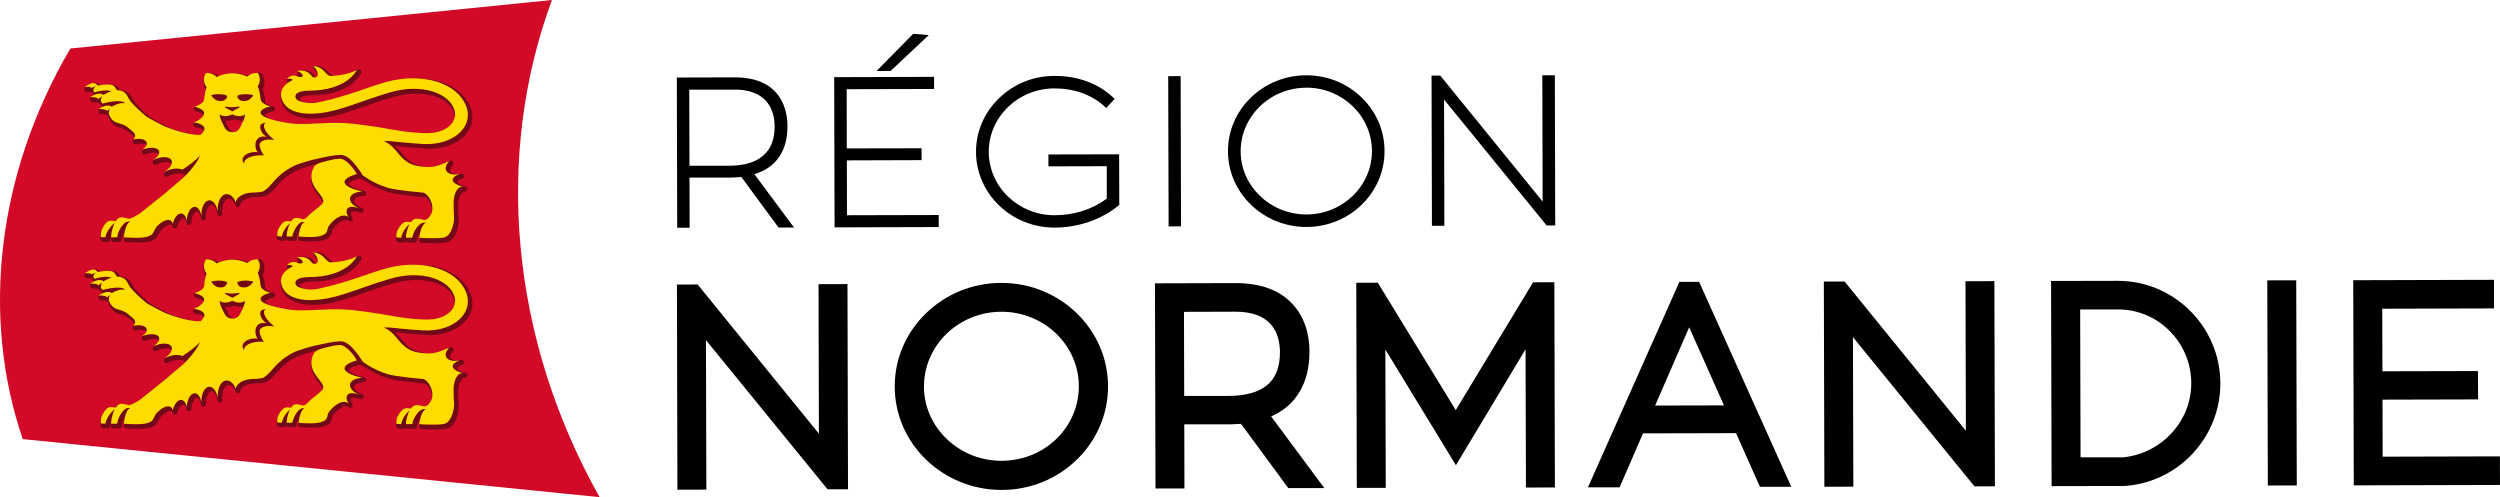 <svg width="176" height="35" viewBox="0 0 176 35" fill="none" xmlns="http://www.w3.org/2000/svg">
<g clip-path="url(#clip0_294_46)">
<path d="M55.437 8.877C55.437 7.843 55.067 5.447 51.741 5.447H51.724L47.648 5.458L47.676 16.033H48.551L48.54 12.504H51.366C51.648 12.499 51.931 12.482 52.192 12.46L54.806 16.016H55.898L53.11 12.264C54.638 11.799 55.442 10.633 55.437 8.877ZM48.54 11.667L48.523 6.312H51.697C51.697 6.312 51.708 6.306 51.714 6.306C52.687 6.306 53.426 6.569 53.909 7.088C54.317 7.526 54.534 8.155 54.534 8.899C54.54 11.18 52.806 11.662 51.355 11.667H48.545H48.54Z" fill="black"/>
<path d="M59.629 15.153L59.618 11.291L64.879 11.274V10.438L59.612 10.448L59.607 6.28L65.759 6.264V5.41L58.727 5.432L58.754 16.006L66.085 15.985V15.137L59.629 15.153Z" fill="black"/>
<path d="M65.385 2.472L64.287 2.379L61.711 4.999L62.7 4.994L65.385 2.472Z" fill="black"/>
<path d="M73.809 10.874V11.711L77.918 11.7V13.982C76.896 14.742 75.629 15.147 74.249 15.152H74.238C71.689 15.152 69.619 13.156 69.608 10.694C69.608 9.507 70.086 8.391 70.956 7.543C71.831 6.695 72.988 6.23 74.222 6.224H74.238C75.619 6.224 76.869 6.673 77.754 7.488L77.879 7.603L78.472 6.958L78.347 6.843C77.287 5.858 75.869 5.344 74.238 5.344H74.216C72.749 5.344 71.369 5.907 70.325 6.919C69.282 7.931 68.706 9.277 68.711 10.699C68.716 13.637 71.195 16.022 74.227 16.022H74.244C75.912 16.022 77.548 15.453 78.733 14.479L78.798 14.425L78.787 10.863L73.803 10.874H73.809Z" fill="black"/>
<path d="M83.117 5.361L82.242 5.363L82.27 15.938L83.145 15.935L83.117 5.361Z" fill="black"/>
<path d="M91.971 5.301H91.955C90.482 5.301 89.096 5.864 88.058 6.876C87.014 7.888 86.444 9.229 86.449 10.656C86.455 13.594 88.933 15.979 91.966 15.979H91.982C95.02 15.974 97.482 13.572 97.471 10.623C97.471 9.201 96.889 7.861 95.851 6.854C94.813 5.853 93.433 5.301 91.971 5.301ZM91.971 6.171C94.509 6.171 96.58 8.167 96.585 10.629C96.591 13.085 94.525 15.093 91.982 15.098H91.971C89.422 15.098 87.351 13.107 87.341 10.656C87.341 9.469 87.819 8.348 88.688 7.5C89.563 6.647 90.726 6.176 91.955 6.176H91.966L91.971 6.171Z" fill="black"/>
<path d="M109.461 5.301H108.58L108.602 14.19L101.395 5.323H100.781L100.808 15.897H101.683L101.662 7.008L108.836 15.815L108.885 15.875H109.488L109.461 5.301Z" fill="black"/>
<path d="M57.624 20.006L57.651 30.531L49.113 20.027L47.656 20.033L47.689 34.475L49.727 34.469L49.7 23.944L58.26 34.447L59.7 34.442L59.662 20L57.624 20.006Z" fill="black"/>
<path d="M70.505 19.918H70.483C68.483 19.918 66.597 20.684 65.184 22.062C63.76 23.446 62.983 25.279 62.988 27.227C62.999 31.236 66.369 34.491 70.505 34.491H70.526C72.526 34.491 74.407 33.725 75.82 32.347C77.233 30.968 78.01 29.13 78.005 27.183C77.994 23.173 74.635 19.918 70.51 19.918H70.505ZM70.505 32.44C69.053 32.44 67.684 31.893 66.651 30.903C65.619 29.918 65.048 28.605 65.048 27.216C65.043 24.316 67.483 21.953 70.494 21.948H70.51C73.505 21.948 75.945 24.294 75.95 27.188C75.95 28.583 75.396 29.896 74.38 30.886C73.352 31.887 71.983 32.434 70.521 32.44H70.505Z" fill="black"/>
<path d="M92.189 24.771C92.189 23.409 91.776 22.249 90.999 21.412C90.091 20.427 88.749 19.93 87.004 19.93H86.983L81.309 19.946L81.347 34.388H83.385L83.374 29.875H86.531C86.814 29.864 87.097 29.859 87.368 29.837L90.695 34.361H93.233L89.488 29.317C91.243 28.546 92.189 26.965 92.184 24.766L92.189 24.771ZM83.368 27.878L83.352 21.954L86.95 21.943H86.966C88.08 21.943 88.912 22.227 89.434 22.796C89.988 23.398 90.108 24.213 90.108 24.798C90.108 25.865 89.803 26.631 89.178 27.134C88.575 27.621 87.673 27.867 86.499 27.873H83.363L83.368 27.878Z" fill="black"/>
<path d="M107.926 19.875L102.486 28.873L96.997 19.902L95.481 19.907L95.519 34.349L97.557 34.344L97.529 24.607L102.497 32.752L107.399 24.59L107.426 34.322L109.464 34.317L109.426 19.869L107.926 19.875Z" fill="black"/>
<path d="M118.228 19.847L111.793 34.306H114.021L115.668 30.509L122.217 30.493L123.902 34.273H126.108L119.619 19.842H118.228V19.847ZM116.521 28.551L118.918 23.042L121.369 28.54L116.521 28.551Z" fill="black"/>
<path d="M138.371 19.798L138.398 30.324L129.86 19.82H128.398L128.436 34.268L130.475 34.262L130.447 23.732L139.002 34.24L140.442 34.235L140.404 19.793L138.371 19.798Z" fill="black"/>
<path d="M149.096 19.77H149.074L144.395 19.78L144.433 34.222L149.536 34.212H149.579C153.367 33.954 156.324 30.776 156.313 26.98C156.302 22.997 153.063 19.77 149.09 19.77H149.096ZM146.471 32.204L146.443 21.788H149.085C149.085 21.788 149.096 21.783 149.101 21.783C150.476 21.783 151.77 22.319 152.742 23.298C153.721 24.283 154.264 25.59 154.264 26.985C154.27 29.655 152.161 31.941 149.449 32.198H146.471V32.204Z" fill="black"/>
<path d="M161.655 19.733L159.617 19.738L159.655 34.18L161.693 34.175L161.655 19.733Z" fill="black"/>
<path d="M175.994 32.128L167.739 32.15L167.728 28.135L174.456 28.118L174.451 26.122L167.722 26.138L167.711 21.734L175.581 21.712L175.576 19.699L165.668 19.727L165.706 34.169L175.999 34.141L175.994 32.128Z" fill="black"/>
<path d="M42.212 35C28.674 33.638 15.141 32.276 1.603 30.914C-1.332 22.352 -0.25 12.27 4.956 3.414C16.255 2.276 27.56 1.138 38.858 0C34.81 10.935 35.897 23.769 42.212 35Z" fill="#D20A28"/>
<path d="M29.907 10.471C31.255 10.553 32.467 10.05 32.994 9.185C33.364 8.584 33.353 7.889 32.967 7.227C32.516 6.445 31.695 5.903 30.603 5.652C29.624 5.427 28.483 5.537 27.407 5.81C26.94 5.931 26.434 6.078 25.847 6.281C24.896 6.609 23.853 6.986 22.532 7.26C21.956 7.38 21.429 7.232 21.233 7.134C21.2 7.118 21.113 6.986 21.13 6.926C21.146 6.855 21.336 6.718 21.945 6.713C24.619 6.691 25.363 5.301 25.44 5.143C25.478 5.066 25.456 4.973 25.385 4.924C25.315 4.875 25.228 4.853 25.162 4.913C24.608 5.263 23.619 5.411 23.429 5.34C23.32 5.285 23.244 5.208 23.157 5.11C22.983 4.918 22.804 4.683 22.255 4.623C22.179 4.612 22.043 4.623 22.032 4.667C22.016 4.711 22.081 4.88 22.135 4.935C22.423 5.214 22.407 5.394 22.374 5.433C22.358 5.449 22.353 5.684 22.195 5.4C21.869 4.858 21.309 4.908 21.016 5.006C20.945 5.028 20.929 5.028 20.929 5.104C20.929 5.165 20.978 5.285 21.021 5.318C20.706 5.258 20.347 5.427 20.206 5.575C20.157 5.63 20.206 5.745 20.244 5.805C20.266 5.838 20.293 5.859 20.325 5.876C19.918 6.182 19.695 6.565 19.771 6.986C19.95 8.004 20.999 8.491 22.646 8.31C23.63 8.206 24.532 7.889 25.581 7.522C26.195 7.309 26.891 7.063 27.695 6.828C28.983 6.456 30.276 6.527 31.157 7.03C31.597 7.282 31.885 7.621 31.988 8.009C32.054 8.255 31.983 8.54 31.798 8.77C31.603 9.01 31.113 9.519 29.988 9.47C28.972 9.426 28.412 9.328 27.641 9.196C27.048 9.092 26.309 8.967 25.146 8.83C24.151 8.71 23.266 8.759 22.554 8.792C22.347 8.803 22.151 8.813 21.972 8.819C21.206 8.841 20.95 8.846 20.445 8.77C19.407 8.611 18.717 8.25 18.673 8.113C18.673 8.026 18.945 7.889 19.233 7.834C19.315 7.818 19.374 7.747 19.374 7.665C19.374 7.583 19.315 7.506 19.233 7.49C19.092 7.462 18.69 7.331 18.668 7.107C18.641 6.822 18.597 6.527 18.488 6.264C18.488 6.259 18.494 6.253 18.499 6.248C18.673 5.925 18.619 5.619 18.57 5.46C18.548 5.383 18.483 5.203 18.374 5.148C18.255 5.088 17.842 5.115 17.537 5.362C17.086 5.17 16.657 5.154 16.537 5.154C16.532 5.154 16.526 5.154 16.521 5.154H16.51H16.499C16.494 5.154 16.488 5.154 16.483 5.154C16.358 5.154 15.902 5.176 15.434 5.383C15.135 5.126 14.7 5.088 14.581 5.154C14.472 5.208 14.407 5.389 14.385 5.466C14.336 5.619 14.282 5.931 14.456 6.253C14.472 6.286 14.489 6.313 14.505 6.341C14.429 6.549 14.45 6.806 14.423 7.134C14.407 7.298 13.989 7.457 13.804 7.501C13.739 7.517 13.646 7.533 13.635 7.61C13.619 7.703 13.711 7.823 13.804 7.845C14.119 7.916 14.369 8.075 14.358 8.13C14.315 8.376 13.864 8.573 13.717 8.627C13.641 8.655 13.581 8.699 13.592 8.781C13.603 8.863 13.7 8.961 13.782 8.967C13.972 8.983 14.342 9.076 14.38 9.229C14.391 9.278 14.331 9.432 14.239 9.536C13.364 9.557 11.967 8.994 11.869 8.956C11.429 8.737 10.706 8.343 10.57 8.245C10.347 8.075 9.619 7.413 9.396 7.068C9.309 6.877 9.233 6.746 9.152 6.658C8.978 6.461 8.755 6.357 8.483 6.346C8.429 6.27 8.38 6.199 8.353 6.166C8.173 5.931 7.766 5.876 7.097 6.013C7.07 5.985 7.043 5.963 7.01 5.941C6.63 5.662 6.037 6.111 5.978 6.166C5.918 6.215 5.934 6.297 5.967 6.368C5.999 6.439 6.07 6.483 6.152 6.472C6.266 6.456 6.407 6.461 6.45 6.478C6.478 6.505 6.608 6.718 6.63 6.74C6.516 6.8 6.402 6.85 6.38 6.866C6.32 6.91 6.331 6.997 6.353 7.068C6.374 7.139 6.445 7.189 6.521 7.189C6.695 7.189 6.902 7.211 6.945 7.243C6.956 7.254 7.157 7.473 7.162 7.473C7.162 7.479 7.173 7.484 7.179 7.49L7.249 7.566C7.13 7.626 7.005 7.676 6.978 7.692C6.918 7.736 6.929 7.834 6.95 7.905C6.972 7.976 7.048 8.026 7.119 8.026C7.293 8.026 7.499 8.048 7.543 8.08C7.548 8.08 7.657 8.272 7.662 8.283C7.744 8.48 7.842 8.627 7.956 8.742C8.13 8.912 8.331 8.972 8.521 9.027C8.711 9.082 8.891 9.136 9.065 9.289C9.086 9.306 9.119 9.339 9.168 9.377C9.217 9.415 9.277 9.47 9.353 9.53C9.461 9.618 9.499 9.689 9.499 9.716C9.499 9.749 9.445 9.76 9.385 9.809C9.325 9.858 9.331 9.979 9.363 10.05C9.396 10.121 9.478 10.165 9.554 10.148C9.988 10.061 10.282 10.148 10.315 10.241C10.336 10.301 10.233 10.411 10.043 10.542C9.972 10.591 9.967 10.706 10.01 10.788C10.048 10.865 10.146 10.903 10.228 10.87C10.722 10.684 11.13 10.734 11.184 10.848C11.211 10.914 11.097 11.078 10.809 11.27C10.733 11.319 10.733 11.439 10.777 11.521C10.82 11.603 10.923 11.631 11.005 11.592C11.005 11.592 11.021 11.582 11.027 11.582C11.548 11.335 11.994 11.379 12.07 11.521C12.13 11.636 11.934 11.899 11.581 12.123C11.537 12.15 11.559 12.194 11.548 12.243C11.537 12.293 11.554 12.342 11.586 12.386C11.641 12.451 11.728 12.468 11.798 12.429L11.831 12.413C12.298 12.172 12.717 12.167 12.912 12.265C12.967 12.293 13.103 12.397 13.103 12.397C13.103 12.397 13.168 12.353 12.994 12.501C10.575 14.596 9.978 15.236 9.217 15.498C9.179 15.487 9.146 15.482 9.113 15.471C9.005 15.444 8.896 15.411 8.728 15.4C8.592 15.389 8.402 15.427 8.217 15.657C8.119 15.646 8.021 15.641 7.967 15.635C7.668 15.613 7.391 15.755 7.173 16.237C7.065 16.478 7.075 16.806 7.075 16.844C7.075 16.91 7.119 16.964 7.173 16.997C7.217 17.019 7.32 17.047 7.581 17.041C7.668 17.041 7.744 16.97 7.749 16.882C7.749 16.839 7.771 16.767 7.809 16.686C7.798 16.773 7.798 16.844 7.809 16.893C7.82 16.975 7.891 17.036 7.972 17.041C8.13 17.052 8.353 17.041 8.434 17.03C8.483 17.025 8.527 16.997 8.554 16.959C8.581 16.915 8.575 16.882 8.581 16.822C8.581 16.746 8.657 16.505 8.804 16.281C8.733 16.532 8.711 16.773 8.706 16.855C8.7 16.953 8.771 17.036 8.863 17.041C8.912 17.041 10.054 17.14 10.537 16.997C10.961 16.871 11.043 16.735 11.146 16.527C11.162 16.488 11.184 16.45 11.206 16.407C11.282 16.27 11.342 16.182 11.472 16.084C11.472 16.084 11.483 16.078 11.483 16.073C11.711 15.859 11.967 15.788 12.059 15.821C12.108 15.838 12.135 15.903 12.152 15.952C12.173 16.029 12.249 16.078 12.32 16.078C12.396 16.078 12.467 16.023 12.483 15.947C12.575 15.575 12.777 15.345 12.907 15.362C12.999 15.373 13.086 15.515 13.124 15.712C13.141 15.799 13.222 15.859 13.309 15.848C13.396 15.843 13.467 15.772 13.472 15.684C13.505 15.187 13.717 14.886 13.858 14.886C13.961 14.886 14.097 15.061 14.152 15.373C14.168 15.466 14.255 15.526 14.342 15.515C14.434 15.504 14.499 15.422 14.494 15.334C14.494 15.334 14.494 15.318 14.494 15.312C14.483 14.984 14.575 14.672 14.722 14.514C14.777 14.459 14.831 14.426 14.885 14.426C15.037 14.426 15.239 14.661 15.304 15.072C15.32 15.165 15.407 15.23 15.499 15.219C15.592 15.208 15.657 15.121 15.652 15.028V14.99C15.624 14.634 15.706 14.3 15.869 14.114C15.94 14.032 16.016 13.989 16.097 13.989C16.276 13.978 16.467 14.164 16.586 14.464C16.619 14.541 16.695 14.59 16.776 14.574C16.858 14.557 16.918 14.492 16.923 14.404C16.929 14.202 17.276 13.945 17.782 13.89C17.842 13.885 17.907 13.879 17.978 13.879C18.374 13.863 18.668 13.846 18.825 13.737C19.081 13.567 19.26 13.365 19.456 13.146C19.766 12.79 20.119 12.391 20.929 11.981C21.124 11.882 21.967 11.62 22.472 11.505C22.304 11.582 22.173 11.68 22.103 11.806C21.766 12.424 21.842 13.031 22.325 13.666L22.396 13.759C22.755 14.229 22.771 14.289 22.679 14.393C22.499 14.563 22.293 14.727 22.13 14.853C22.026 14.935 21.945 15.001 21.896 15.044C21.842 15.094 21.793 15.148 21.744 15.197C21.63 15.318 21.516 15.493 21.445 15.498C21.412 15.493 21.38 15.482 21.353 15.476C21.249 15.449 21.151 15.422 20.988 15.411C20.863 15.4 20.684 15.438 20.51 15.641C20.445 15.635 20.385 15.63 20.347 15.624C20.054 15.602 19.804 15.734 19.581 16.182C19.467 16.412 19.478 16.724 19.478 16.757C19.478 16.822 19.521 16.882 19.581 16.91C19.613 16.926 19.717 16.959 19.988 16.953C20.07 16.953 20.135 16.899 20.157 16.822C20.173 16.899 20.238 16.953 20.315 16.953C20.461 16.964 20.668 16.953 20.749 16.948C20.798 16.943 20.842 16.915 20.874 16.877C20.901 16.833 20.896 16.8 20.901 16.74C20.901 16.664 20.961 16.494 21.07 16.308C21.021 16.516 20.999 16.702 20.994 16.773C20.988 16.871 21.059 16.953 21.151 16.964C21.179 16.964 21.554 16.997 21.956 16.997C22.238 16.997 22.537 16.981 22.722 16.926C23.179 16.795 23.271 16.653 23.353 16.385C23.353 16.374 23.358 16.363 23.358 16.346C23.369 16.242 23.407 16.149 23.483 16.062C23.874 15.58 24.309 15.4 24.488 15.515C24.51 15.531 24.537 15.548 24.57 15.564C24.635 15.608 24.728 15.597 24.782 15.542C24.842 15.487 24.853 15.4 24.809 15.329C24.706 15.148 24.673 14.99 24.728 14.929C24.798 14.853 25.037 14.847 25.358 14.979C25.401 14.995 25.445 14.995 25.488 14.979C25.488 14.979 25.505 14.973 25.51 14.968C25.57 14.935 25.608 14.875 25.608 14.804C25.608 14.732 25.565 14.672 25.499 14.65C25.141 14.503 24.901 14.273 24.94 14.103C24.978 13.939 25.26 13.808 25.635 13.792C25.722 13.792 25.793 13.72 25.798 13.633C25.809 13.545 25.755 13.469 25.668 13.447C25.608 13.431 25.548 13.414 25.483 13.392C25.483 13.392 25.472 13.392 25.467 13.392C24.901 13.272 24.57 13.042 24.554 12.955C24.554 12.894 24.776 12.687 25.293 12.561C25.347 12.55 25.815 12.801 25.94 12.889C26.347 13.146 26.82 13.365 27.353 13.534C27.934 13.72 29.804 13.879 29.923 13.896C29.923 13.896 29.923 13.896 29.934 13.896C30.342 14.136 30.516 14.798 30.353 15.126C30.276 15.28 30.13 15.569 29.999 15.58C29.961 15.569 29.923 15.564 29.891 15.553C29.776 15.526 29.668 15.498 29.488 15.487C29.353 15.476 29.157 15.515 28.967 15.728C28.891 15.717 28.825 15.712 28.787 15.712C28.483 15.69 28.217 15.827 27.983 16.286C27.863 16.521 27.874 16.844 27.88 16.882C27.88 16.948 27.923 17.008 27.983 17.036C28.016 17.052 28.124 17.085 28.401 17.079C28.478 17.079 28.543 17.03 28.565 16.959C28.586 17.03 28.646 17.079 28.722 17.079C28.885 17.09 29.119 17.079 29.206 17.074C29.255 17.068 29.304 17.047 29.331 17.003C29.353 16.97 29.353 16.921 29.358 16.86C29.358 16.789 29.45 16.538 29.619 16.319C29.543 16.571 29.516 16.817 29.505 16.899C29.505 16.948 29.516 16.992 29.548 17.03C29.581 17.068 29.624 17.09 29.668 17.09C29.7 17.09 30.162 17.123 30.635 17.123C30.967 17.123 31.298 17.107 31.494 17.052C31.874 16.948 32.135 16.543 32.266 15.859C32.282 15.766 32.293 15.668 32.298 15.559C32.298 15.548 32.298 15.542 32.298 15.531C32.271 15.263 32.26 14.929 32.26 14.464C32.26 13.868 32.489 13.491 32.7 13.48H32.749C32.836 13.474 32.907 13.403 32.912 13.316C32.918 13.228 32.864 13.152 32.776 13.13C32.353 13.031 32.184 12.867 32.19 12.801C32.19 12.758 32.282 12.659 32.51 12.588C32.521 12.588 32.532 12.583 32.537 12.577C32.548 12.572 32.559 12.566 32.575 12.555C32.651 12.517 32.69 12.424 32.662 12.342C32.635 12.26 32.554 12.211 32.467 12.227C32.103 12.293 31.793 12.232 31.717 12.079C31.662 11.97 31.717 11.806 31.874 11.631C31.885 11.62 31.896 11.603 31.901 11.587L31.912 11.565C31.945 11.499 31.929 11.417 31.88 11.363C31.825 11.308 31.728 11.297 31.651 11.319C31.608 11.33 30.912 11.757 30.434 11.768C30.369 11.768 30.315 11.768 30.266 11.773C29.912 11.757 29.619 11.675 29.396 11.614C28.853 11.467 28.548 11.106 28.255 10.75C28.151 10.624 28.054 10.509 27.945 10.405C27.896 10.356 27.853 10.312 27.804 10.274C27.891 10.285 27.978 10.29 28.075 10.301C28.434 10.34 28.929 10.394 29.907 10.455V10.471ZM16.499 8.392C16.624 8.447 16.885 8.534 17.151 8.485C17.13 8.545 17.103 8.606 17.075 8.66C17.043 8.726 17.01 8.792 16.983 8.857C16.863 9.131 16.782 9.278 16.51 9.278H16.505C16.505 9.278 16.494 9.278 16.488 9.278C16.222 9.278 16.141 9.12 16.016 8.846C15.989 8.786 15.956 8.72 15.929 8.666C15.902 8.617 15.874 8.551 15.853 8.491C16.119 8.534 16.374 8.447 16.505 8.398L16.499 8.392Z" fill="#720918"/>
<path d="M31.873 12.647C31.884 12.494 32.053 12.363 32.308 12.275C32.324 12.27 32.335 12.259 32.352 12.254C31.911 12.336 31.536 12.254 31.417 12.018C31.319 11.832 31.401 11.597 31.602 11.367C31.607 11.351 31.612 11.345 31.612 11.345C31.612 11.345 30.819 11.745 30.292 11.756C30.221 11.756 30.172 11.756 30.123 11.761C29.808 11.745 29.477 11.712 29.205 11.641C28.411 11.428 28.074 10.782 27.678 10.388C27.281 10 27.047 9.956 27.047 9.956C27.047 9.956 27.015 9.901 27.498 9.94C27.982 9.978 28.362 10.049 29.77 10.136C32.036 10.273 33.591 8.742 32.667 7.155C31.754 5.58 29.352 5.213 27.308 5.738C26.085 6.05 24.536 6.761 22.39 7.21C21.748 7.341 21.178 7.171 20.977 7.073C20.776 6.975 20.471 6.395 21.786 6.384C24.346 6.362 25.047 5.076 25.129 4.912C25.042 4.994 24.33 5.312 23.276 5.35C23.232 5.35 23.189 5.333 23.161 5.322C22.808 5.12 22.776 4.726 22.047 4.639C22.444 5.022 22.428 5.372 22.248 5.432C22.151 5.465 22.031 5.465 21.944 5.355C21.547 4.792 20.922 5.005 20.922 5.005C20.922 5.005 21.395 5.158 21.292 5.383C21.27 5.415 21.21 5.421 21.156 5.426C21.118 5.426 21.064 5.426 21.02 5.41C20.531 5.136 20.199 5.552 20.199 5.552C20.199 5.552 20.536 5.487 20.607 5.629C20.091 5.88 19.699 6.274 19.792 6.789C19.977 7.85 21.183 8.107 22.477 7.97C24.009 7.806 25.319 7.128 27.498 6.493C29.678 5.859 31.678 6.542 32.009 7.801C32.183 8.457 31.607 9.447 29.83 9.371C28.004 9.294 27.612 9.037 24.977 8.725C23.705 8.572 22.607 8.692 21.83 8.714C21.047 8.736 20.792 8.742 20.27 8.659C19.748 8.577 18.362 8.315 18.346 7.943C18.335 7.62 19.047 7.489 19.047 7.489C19.047 7.489 18.379 7.352 18.341 6.953C18.308 6.619 18.243 6.296 18.145 6.072C18.161 6.045 18.178 6.023 18.194 5.995C18.417 5.58 18.194 5.164 18.14 5.136C18.091 5.115 17.672 5.126 17.417 5.399C16.993 5.191 16.547 5.158 16.368 5.158H16.357H16.346C16.161 5.158 15.683 5.197 15.248 5.426C14.998 5.131 14.558 5.115 14.509 5.142C14.455 5.169 14.232 5.591 14.455 6.001C14.487 6.061 14.52 6.11 14.547 6.149C14.449 6.378 14.4 6.663 14.373 6.98C14.346 7.341 13.688 7.505 13.683 7.505C13.683 7.505 14.428 7.68 14.368 7.992C14.297 8.391 13.64 8.621 13.64 8.621C13.64 8.621 14.313 8.681 14.39 9.021C14.422 9.168 14.292 9.3 14.123 9.491C13.178 9.551 11.602 8.9 11.602 8.9C11.602 8.9 10.444 8.326 10.254 8.162C9.955 7.905 9.303 7.33 9.085 6.986C9.015 6.827 8.939 6.69 8.868 6.608C8.689 6.411 8.466 6.345 8.237 6.351C8.172 6.252 8.091 6.143 8.064 6.099C7.89 5.864 7.308 5.941 6.884 6.028C6.852 5.984 6.808 5.946 6.759 5.908C6.482 5.7 5.977 6.121 5.977 6.121C5.977 6.121 6.352 6.072 6.428 6.187L6.754 6.066C6.754 6.066 6.547 6.192 6.574 6.4C6.596 6.433 6.618 6.466 6.645 6.504C6.786 6.466 7.406 6.274 7.857 6.417C7.645 6.482 7.444 6.586 7.281 6.685C7.265 6.674 7.254 6.663 7.237 6.652C6.906 6.438 6.362 6.838 6.362 6.838C6.362 6.838 6.765 6.827 6.895 6.931C6.911 6.942 6.922 6.953 6.939 6.969L7.199 6.756C7.199 6.756 7.08 6.936 7.107 7.15C7.129 7.182 7.145 7.199 7.145 7.199L7.232 7.292C7.232 7.292 8.487 6.925 8.83 7.275C8.493 7.204 8.118 7.363 7.862 7.511C7.852 7.505 7.846 7.5 7.835 7.489C7.504 7.275 6.96 7.675 6.96 7.675C6.96 7.675 7.362 7.664 7.493 7.768C7.509 7.779 7.525 7.795 7.542 7.812L7.748 7.626C7.748 7.626 7.629 7.822 7.667 8.047C7.727 8.189 7.808 8.337 7.922 8.452C8.216 8.736 8.634 8.649 9.025 8.993C9.064 9.026 9.172 9.114 9.303 9.228C9.428 9.327 9.509 9.442 9.515 9.54C9.52 9.639 9.466 9.732 9.368 9.814C9.841 9.721 10.248 9.803 10.324 10.022C10.379 10.18 10.254 10.377 10.009 10.541C10.553 10.333 11.074 10.366 11.188 10.612C11.275 10.798 11.102 11.061 10.775 11.269C10.781 11.269 10.792 11.263 10.797 11.258C11.352 10.995 11.922 11.001 12.069 11.274C12.194 11.504 11.971 11.849 11.563 12.111C11.563 12.111 11.585 12.1 11.596 12.095C12.069 11.849 12.553 11.805 12.835 11.947C13.368 11.603 13.846 11.236 14.08 10.946C13.955 11.307 13.553 11.876 12.96 12.461C12.803 12.615 11.775 13.457 11.596 13.627C10.721 14.31 9.814 15.071 9.748 15.098C9.536 15.191 9.248 15.405 9.053 15.399C8.884 15.361 8.781 15.317 8.569 15.301C8.4 15.29 8.265 15.399 8.15 15.569C8.036 15.552 7.862 15.536 7.808 15.536C7.558 15.519 7.33 15.809 7.178 16.148C7.08 16.356 7.096 16.674 7.096 16.674C7.096 16.674 7.172 16.706 7.422 16.701C7.439 16.493 7.683 15.995 8.085 15.673C7.89 16.034 7.803 16.553 7.83 16.706C7.971 16.717 8.189 16.706 8.259 16.696C8.259 16.395 8.65 15.563 9.074 15.596C9.102 15.596 9.134 15.601 9.167 15.607C8.797 15.733 8.721 16.706 8.721 16.706C8.721 16.706 9.873 16.805 10.33 16.674C10.786 16.537 10.748 16.422 10.895 16.165C10.971 16.023 11.047 15.908 11.21 15.787C11.466 15.552 11.781 15.437 11.96 15.503C12.058 15.536 12.123 15.623 12.161 15.749C12.275 15.312 12.525 15 12.775 15.033C12.955 15.054 13.091 15.246 13.145 15.525C13.178 14.978 13.428 14.551 13.716 14.562C13.933 14.568 14.107 14.83 14.178 15.191C14.178 15.186 14.178 15.175 14.178 15.169C14.161 14.589 14.411 14.114 14.737 14.103C15.015 14.097 15.259 14.436 15.33 14.896C15.33 14.879 15.33 14.868 15.33 14.852C15.286 14.217 15.558 13.687 15.944 13.665C16.21 13.649 16.46 13.889 16.602 14.25C16.612 13.928 17.053 13.627 17.618 13.566C17.689 13.561 17.759 13.556 17.824 13.556C18.156 13.545 18.46 13.523 18.585 13.441C19.216 13.03 19.362 12.357 20.699 11.674C20.939 11.548 21.993 11.231 22.455 11.149C23.401 10.93 23.928 10.875 24.14 10.924C24.151 10.924 24.167 10.935 24.178 10.935C24.308 10.973 24.444 11.045 24.58 11.149C24.993 11.499 25.395 12.117 25.444 12.193C25.564 12.407 25.482 12.297 25.901 12.587C26.27 12.817 26.716 13.036 27.27 13.211C27.857 13.402 29.683 13.545 29.824 13.566C29.841 13.572 29.857 13.577 29.868 13.583C30.357 13.862 30.574 14.628 30.362 15.049C30.259 15.251 30.102 15.492 29.862 15.487C29.683 15.448 29.58 15.41 29.357 15.394C29.183 15.383 29.036 15.487 28.922 15.645C28.824 15.629 28.71 15.618 28.656 15.612C28.395 15.596 28.156 15.875 27.987 16.198C27.884 16.4 27.901 16.706 27.901 16.706C27.901 16.706 27.977 16.739 28.248 16.734C28.265 16.542 28.449 16.083 28.841 15.771C28.645 16.116 28.558 16.597 28.58 16.734C28.732 16.745 28.955 16.734 29.031 16.728C29.031 16.471 29.444 15.64 29.895 15.673C29.922 15.673 29.96 15.678 29.993 15.684C29.607 15.804 29.52 16.739 29.52 16.739C29.52 16.739 30.841 16.832 31.292 16.712C31.743 16.586 31.895 15.891 31.939 15.656C31.955 15.558 31.966 15.47 31.971 15.383C31.944 15.087 31.933 14.721 31.933 14.3C31.933 13.665 32.183 13.156 32.536 13.14C32.553 13.14 32.569 13.14 32.585 13.14C32.151 13.041 31.852 12.839 31.862 12.631L31.873 12.647ZM17.14 6.635C17.449 6.608 17.83 6.69 17.824 6.701C17.803 6.767 17.776 6.805 17.661 6.914C17.493 7.073 17.401 7.089 17.199 7.111C16.89 7.139 16.721 6.942 16.705 6.761C16.705 6.739 16.83 6.663 17.14 6.635ZM16.357 7.543C16.487 7.543 16.824 7.5 16.824 7.5C16.841 7.5 16.857 7.511 16.862 7.527C16.862 7.543 16.862 7.56 16.846 7.571L16.384 7.828C16.384 7.828 16.373 7.833 16.362 7.833C16.357 7.833 16.352 7.833 16.346 7.833L15.862 7.576C15.862 7.576 15.835 7.549 15.841 7.533C15.841 7.516 15.862 7.505 15.879 7.505C15.879 7.505 16.221 7.549 16.357 7.549V7.543ZM15.036 6.914C14.922 6.805 14.9 6.767 14.873 6.701C14.873 6.69 15.254 6.608 15.558 6.635C15.868 6.663 15.993 6.739 15.993 6.761C15.977 6.942 15.803 7.139 15.498 7.111C15.297 7.089 15.205 7.073 15.036 6.914ZM16.362 9.305H16.341C15.862 9.294 15.786 8.889 15.629 8.599C15.515 8.391 15.422 8.019 15.487 8.069C15.846 8.326 16.357 8.052 16.357 8.052C16.357 8.052 16.857 8.326 17.227 8.069C17.292 8.025 17.199 8.391 17.085 8.599C16.922 8.895 16.857 9.31 16.362 9.305ZM18.33 10.038C18.178 10.213 18.362 10.618 18.574 10.941C17.928 10.88 17.237 11.088 17.183 11.46C17.183 11.477 17.183 11.499 17.183 11.521C17.129 11.428 17.058 11.324 17.069 11.236C17.102 10.908 17.569 10.656 18.14 10.711C17.96 10.508 17.939 10.082 18.047 9.901C18.14 9.743 18.314 9.54 18.77 9.633C18.401 9.403 18.292 9.07 18.33 8.845C18.357 8.681 18.672 8.643 18.705 8.638C18.645 8.687 18.602 8.742 18.591 8.807C18.536 9.064 18.857 9.513 19.314 9.852C18.803 9.786 18.493 9.852 18.335 10.038H18.33Z" fill="#FFDC00"/>
<path d="M25.491 13.48C25.431 13.463 25.366 13.447 25.301 13.425C24.741 13.31 24.252 13.047 24.252 12.818C24.252 12.604 24.638 12.374 25.127 12.254C25.067 12.156 25.073 12.156 25.002 12.052C24.627 11.494 24.246 11.231 24.035 11.182C23.969 11.166 23.833 11.166 23.545 11.209C22.926 11.346 22.257 11.466 22.105 11.745C21.785 12.331 21.893 12.867 22.317 13.414C22.708 13.923 22.888 14.12 22.66 14.371C22.366 14.65 21.986 14.924 21.866 15.033C21.654 15.23 21.529 15.432 21.323 15.432C21.165 15.394 21.073 15.356 20.871 15.339C20.714 15.329 20.589 15.432 20.486 15.586C20.393 15.569 20.285 15.558 20.236 15.558C19.98 15.542 19.752 15.81 19.594 16.127C19.496 16.319 19.513 16.614 19.513 16.614C19.513 16.614 19.589 16.647 19.85 16.642C19.866 16.456 20.045 16.018 20.415 15.717C20.241 16.051 20.165 16.51 20.187 16.647C20.323 16.658 20.518 16.647 20.589 16.642C20.589 16.417 20.958 15.591 21.355 15.624C21.382 15.624 21.41 15.63 21.442 15.635C21.094 15.755 21.024 16.652 21.024 16.652C21.024 16.652 22.105 16.745 22.535 16.62C22.937 16.505 22.98 16.406 23.051 16.193C23.062 16.062 23.116 15.936 23.214 15.816C23.627 15.307 24.154 15.044 24.448 15.23C24.469 15.246 24.496 15.263 24.529 15.279C24.382 15.028 24.355 14.803 24.475 14.672C24.616 14.519 24.937 14.53 25.301 14.678C25.301 14.678 25.306 14.678 25.312 14.678C24.866 14.497 24.589 14.202 24.649 13.928C24.703 13.666 25.051 13.501 25.507 13.48H25.491Z" fill="#FFDC00"/>
<path d="M29.907 23.588C31.255 23.67 32.467 23.167 32.994 22.303C33.364 21.701 33.353 21.006 32.967 20.344C32.516 19.562 31.695 19.02 30.603 18.769C29.624 18.544 28.483 18.654 27.407 18.927C26.94 19.048 26.434 19.195 25.847 19.398C24.896 19.726 23.853 20.104 22.532 20.377C21.956 20.497 21.429 20.35 21.233 20.251C21.2 20.235 21.113 20.104 21.13 20.043C21.146 19.972 21.336 19.835 21.945 19.83C24.619 19.808 25.363 18.419 25.44 18.26C25.478 18.183 25.456 18.09 25.385 18.041C25.315 17.992 25.228 17.97 25.162 18.03C24.608 18.38 23.619 18.528 23.429 18.457C23.32 18.402 23.244 18.326 23.157 18.227C22.983 18.036 22.804 17.8 22.255 17.74C22.179 17.729 22.043 17.74 22.032 17.784C22.016 17.828 22.081 17.997 22.135 18.052C22.423 18.331 22.407 18.512 22.374 18.55C22.358 18.566 22.353 18.802 22.195 18.517C21.869 17.976 21.309 18.025 21.016 18.123C20.945 18.145 20.929 18.145 20.929 18.222C20.929 18.282 20.978 18.402 21.021 18.435C20.706 18.375 20.347 18.544 20.206 18.692C20.157 18.747 20.206 18.862 20.244 18.922C20.266 18.955 20.293 18.977 20.325 18.993C19.918 19.299 19.695 19.682 19.771 20.104C19.95 21.121 20.999 21.608 22.646 21.427C23.63 21.323 24.532 21.006 25.581 20.64C26.195 20.426 26.891 20.18 27.695 19.945C28.983 19.573 30.276 19.644 31.157 20.147C31.597 20.399 31.885 20.738 31.988 21.127C32.054 21.373 31.983 21.657 31.798 21.887C31.603 22.128 31.113 22.636 29.988 22.587C28.972 22.543 28.412 22.445 27.641 22.314C27.048 22.21 26.309 22.084 25.146 21.947C24.151 21.827 23.266 21.876 22.554 21.909C22.347 21.92 22.151 21.931 21.972 21.936C21.206 21.958 20.95 21.963 20.445 21.887C19.407 21.728 18.717 21.367 18.673 21.23C18.673 21.143 18.945 21.006 19.233 20.951C19.315 20.935 19.374 20.864 19.374 20.782C19.374 20.7 19.315 20.623 19.233 20.607C19.092 20.579 18.69 20.448 18.668 20.224C18.641 19.939 18.597 19.644 18.488 19.381C18.488 19.376 18.494 19.37 18.499 19.365C18.673 19.042 18.619 18.736 18.57 18.577C18.548 18.501 18.483 18.32 18.374 18.265C18.255 18.205 17.842 18.233 17.537 18.479C17.086 18.287 16.657 18.271 16.537 18.271C16.532 18.271 16.526 18.271 16.521 18.271H16.51H16.499C16.494 18.271 16.488 18.271 16.483 18.271C16.358 18.271 15.902 18.293 15.434 18.501C15.135 18.244 14.7 18.205 14.581 18.271C14.472 18.326 14.407 18.506 14.385 18.583C14.336 18.736 14.282 19.048 14.456 19.37C14.472 19.403 14.489 19.431 14.505 19.458C14.429 19.666 14.45 19.923 14.423 20.251C14.407 20.415 13.989 20.574 13.804 20.618C13.739 20.634 13.646 20.651 13.635 20.727C13.619 20.82 13.711 20.941 13.804 20.962C14.119 21.034 14.369 21.192 14.358 21.247C14.315 21.493 13.864 21.69 13.717 21.745C13.641 21.772 13.581 21.816 13.592 21.898C13.603 21.98 13.7 22.078 13.782 22.084C13.972 22.1 14.342 22.193 14.38 22.346C14.391 22.396 14.331 22.549 14.239 22.653C13.364 22.675 11.967 22.111 11.869 22.073C11.429 21.854 10.706 21.46 10.57 21.362C10.347 21.192 9.619 20.53 9.396 20.186C9.309 19.994 9.233 19.863 9.152 19.775C8.978 19.578 8.755 19.474 8.483 19.463C8.429 19.387 8.38 19.316 8.353 19.283C8.173 19.048 7.766 18.993 7.097 19.13C7.07 19.102 7.043 19.081 7.01 19.059C6.63 18.78 6.037 19.228 5.978 19.283C5.918 19.332 5.934 19.414 5.967 19.485C5.999 19.556 6.07 19.6 6.152 19.589C6.266 19.573 6.407 19.578 6.45 19.595C6.478 19.622 6.608 19.835 6.63 19.857C6.516 19.918 6.402 19.967 6.38 19.983C6.32 20.027 6.331 20.114 6.353 20.186C6.374 20.257 6.445 20.306 6.521 20.306C6.695 20.306 6.902 20.328 6.945 20.361C6.956 20.372 7.157 20.59 7.162 20.59C7.162 20.596 7.173 20.601 7.179 20.607L7.249 20.683C7.13 20.744 7.005 20.793 6.978 20.809C6.918 20.853 6.929 20.951 6.95 21.023C6.972 21.094 7.048 21.143 7.119 21.143C7.293 21.143 7.499 21.165 7.543 21.198C7.548 21.198 7.657 21.389 7.662 21.4C7.744 21.597 7.842 21.745 7.956 21.86C8.13 22.029 8.331 22.089 8.521 22.144C8.711 22.199 8.891 22.253 9.065 22.407C9.086 22.423 9.119 22.456 9.168 22.494C9.217 22.532 9.277 22.587 9.353 22.647C9.461 22.735 9.499 22.806 9.499 22.833C9.499 22.866 9.445 22.877 9.385 22.926C9.325 22.976 9.331 23.096 9.363 23.167C9.396 23.238 9.478 23.282 9.554 23.265C9.988 23.178 10.282 23.265 10.315 23.358C10.336 23.419 10.233 23.528 10.043 23.659C9.972 23.709 9.967 23.823 10.01 23.905C10.048 23.982 10.146 24.02 10.228 23.988C10.722 23.802 11.13 23.851 11.184 23.966C11.211 24.031 11.097 24.195 10.809 24.387C10.733 24.436 10.733 24.556 10.777 24.639C10.82 24.721 10.923 24.748 11.005 24.71C11.005 24.71 11.021 24.699 11.027 24.699C11.548 24.453 11.994 24.496 12.07 24.639C12.13 24.753 11.934 25.016 11.581 25.24C11.537 25.268 11.559 25.311 11.548 25.361C11.537 25.41 11.554 25.459 11.586 25.503C11.641 25.569 11.728 25.585 11.798 25.547L11.831 25.53C12.298 25.29 12.717 25.284 12.912 25.383C12.967 25.41 13.103 25.514 13.103 25.514C13.103 25.514 13.168 25.47 12.994 25.618C10.575 27.713 9.978 28.353 9.217 28.616C9.179 28.605 9.146 28.599 9.113 28.588C9.005 28.561 8.896 28.528 8.728 28.517C8.592 28.506 8.402 28.544 8.217 28.774C8.119 28.763 8.021 28.758 7.967 28.752C7.668 28.73 7.391 28.873 7.173 29.354C7.065 29.595 7.075 29.923 7.075 29.961C7.075 30.027 7.119 30.082 7.173 30.114C7.217 30.136 7.32 30.164 7.581 30.158C7.668 30.158 7.744 30.087 7.749 30C7.749 29.956 7.771 29.885 7.809 29.803C7.798 29.89 7.798 29.961 7.809 30.011C7.82 30.093 7.891 30.153 7.972 30.158C8.13 30.169 8.353 30.158 8.434 30.147C8.483 30.142 8.527 30.114 8.554 30.076C8.581 30.032 8.575 30 8.581 29.939C8.581 29.863 8.657 29.622 8.804 29.398C8.733 29.649 8.711 29.89 8.706 29.972C8.7 30.071 8.771 30.153 8.863 30.158C8.912 30.158 10.054 30.257 10.537 30.114C10.961 29.989 11.043 29.852 11.146 29.644C11.162 29.606 11.184 29.567 11.206 29.524C11.282 29.387 11.342 29.299 11.472 29.201C11.472 29.201 11.483 29.195 11.483 29.19C11.711 28.977 11.967 28.905 12.059 28.938C12.108 28.955 12.135 29.02 12.152 29.07C12.173 29.146 12.249 29.195 12.32 29.195C12.396 29.195 12.467 29.141 12.483 29.064C12.575 28.692 12.777 28.462 12.907 28.479C12.999 28.49 13.086 28.632 13.124 28.829C13.141 28.916 13.222 28.977 13.309 28.966C13.396 28.96 13.467 28.889 13.472 28.802C13.505 28.304 13.717 28.003 13.858 28.003C13.961 28.003 14.097 28.178 14.152 28.49C14.168 28.583 14.255 28.643 14.342 28.632C14.434 28.621 14.499 28.539 14.494 28.451C14.494 28.451 14.494 28.435 14.494 28.43C14.483 28.101 14.575 27.79 14.722 27.631C14.777 27.576 14.831 27.543 14.885 27.543C15.037 27.543 15.239 27.779 15.304 28.189C15.32 28.282 15.407 28.348 15.499 28.337C15.592 28.326 15.657 28.238 15.652 28.145V28.107C15.624 27.751 15.706 27.418 15.869 27.232C15.94 27.149 16.016 27.106 16.097 27.106C16.276 27.095 16.467 27.281 16.586 27.582C16.619 27.658 16.695 27.707 16.776 27.691C16.858 27.675 16.918 27.609 16.923 27.521C16.929 27.319 17.276 27.062 17.782 27.007C17.842 27.002 17.907 26.996 17.978 26.996C18.374 26.98 18.668 26.963 18.825 26.854C19.081 26.684 19.26 26.482 19.456 26.263C19.766 25.908 20.119 25.508 20.929 25.098C21.124 25 21.967 24.737 22.472 24.622C22.304 24.699 22.173 24.797 22.103 24.923C21.766 25.541 21.842 26.148 22.325 26.783L22.396 26.876C22.755 27.346 22.771 27.407 22.679 27.511C22.499 27.68 22.293 27.844 22.13 27.97C22.026 28.052 21.945 28.118 21.896 28.162C21.842 28.211 21.793 28.265 21.744 28.315C21.63 28.435 21.516 28.61 21.445 28.616C21.412 28.61 21.38 28.599 21.353 28.594C21.249 28.566 21.151 28.539 20.988 28.528C20.863 28.517 20.684 28.555 20.51 28.758C20.445 28.752 20.385 28.747 20.347 28.741C20.054 28.72 19.804 28.851 19.581 29.299C19.467 29.529 19.478 29.841 19.478 29.874C19.478 29.939 19.521 30 19.581 30.027C19.613 30.043 19.717 30.076 19.988 30.071C20.07 30.071 20.135 30.016 20.157 29.939C20.173 30.016 20.238 30.071 20.315 30.071C20.461 30.082 20.668 30.071 20.749 30.065C20.798 30.06 20.842 30.032 20.874 29.994C20.901 29.95 20.896 29.918 20.901 29.857C20.901 29.781 20.961 29.611 21.07 29.425C21.021 29.633 20.999 29.819 20.994 29.89C20.988 29.989 21.059 30.071 21.151 30.082C21.179 30.082 21.554 30.114 21.956 30.114C22.238 30.114 22.537 30.098 22.722 30.043C23.179 29.912 23.271 29.77 23.353 29.502C23.353 29.491 23.358 29.48 23.358 29.463C23.369 29.36 23.407 29.267 23.483 29.179C23.874 28.698 24.309 28.517 24.488 28.632C24.51 28.648 24.537 28.665 24.57 28.681C24.635 28.725 24.728 28.714 24.782 28.659C24.842 28.605 24.853 28.517 24.809 28.446C24.706 28.265 24.673 28.107 24.728 28.047C24.798 27.97 25.037 27.965 25.358 28.096C25.401 28.112 25.445 28.112 25.488 28.096C25.488 28.096 25.505 28.09 25.51 28.085C25.57 28.052 25.608 27.992 25.608 27.921C25.608 27.85 25.565 27.79 25.499 27.768C25.141 27.62 24.901 27.39 24.94 27.221C24.978 27.056 25.26 26.925 25.635 26.909C25.722 26.909 25.793 26.838 25.798 26.75C25.809 26.663 25.755 26.586 25.668 26.564C25.608 26.548 25.548 26.531 25.483 26.509C25.483 26.509 25.472 26.509 25.467 26.509C24.901 26.389 24.57 26.159 24.554 26.072C24.554 26.012 24.776 25.804 25.293 25.678C25.347 25.667 25.815 25.919 25.94 26.006C26.347 26.263 26.82 26.482 27.353 26.652C27.934 26.838 29.804 26.996 29.923 27.013C29.923 27.013 29.923 27.013 29.934 27.013C30.342 27.253 30.516 27.915 30.353 28.244C30.276 28.397 30.13 28.687 29.999 28.698C29.961 28.687 29.923 28.681 29.891 28.67C29.776 28.643 29.668 28.616 29.488 28.605C29.353 28.594 29.157 28.632 28.967 28.845C28.891 28.834 28.825 28.829 28.787 28.829C28.483 28.807 28.217 28.944 27.983 29.403C27.863 29.639 27.874 29.961 27.88 30C27.88 30.065 27.923 30.125 27.983 30.153C28.016 30.169 28.124 30.202 28.401 30.197C28.478 30.197 28.543 30.147 28.565 30.076C28.586 30.147 28.646 30.197 28.722 30.197C28.885 30.207 29.119 30.197 29.206 30.191C29.255 30.186 29.304 30.164 29.331 30.12C29.353 30.087 29.353 30.038 29.358 29.978C29.358 29.907 29.45 29.655 29.619 29.436C29.543 29.688 29.516 29.934 29.505 30.016C29.505 30.065 29.516 30.109 29.548 30.147C29.581 30.186 29.624 30.207 29.668 30.207C29.7 30.207 30.162 30.24 30.635 30.24C30.967 30.24 31.298 30.224 31.494 30.169C31.874 30.065 32.135 29.66 32.266 28.977C32.282 28.884 32.293 28.785 32.298 28.676C32.298 28.665 32.298 28.659 32.298 28.648C32.271 28.38 32.26 28.047 32.26 27.582C32.26 26.985 32.489 26.608 32.7 26.597H32.749C32.836 26.591 32.907 26.52 32.912 26.433C32.918 26.345 32.864 26.269 32.776 26.247C32.353 26.148 32.184 25.984 32.19 25.919C32.19 25.875 32.282 25.776 32.51 25.705C32.521 25.705 32.532 25.7 32.537 25.694C32.548 25.689 32.559 25.683 32.575 25.672C32.651 25.634 32.69 25.541 32.662 25.459C32.635 25.377 32.554 25.328 32.467 25.344C32.103 25.41 31.793 25.35 31.717 25.197C31.662 25.087 31.717 24.923 31.874 24.748C31.885 24.737 31.896 24.721 31.901 24.704L31.912 24.682C31.945 24.617 31.929 24.535 31.88 24.48C31.825 24.425 31.728 24.414 31.651 24.436C31.608 24.447 30.912 24.874 30.434 24.885C30.369 24.885 30.315 24.885 30.266 24.89C29.912 24.874 29.619 24.792 29.396 24.732C28.853 24.584 28.548 24.223 28.255 23.867C28.151 23.741 28.054 23.627 27.945 23.523C27.896 23.473 27.853 23.43 27.804 23.391C27.891 23.402 27.978 23.408 28.075 23.419C28.434 23.457 28.929 23.512 29.907 23.572V23.588ZM16.499 21.509C16.624 21.564 16.885 21.652 17.151 21.602C17.13 21.663 17.103 21.723 17.075 21.777C17.043 21.843 17.01 21.909 16.983 21.974C16.863 22.248 16.782 22.396 16.51 22.396H16.505C16.505 22.396 16.494 22.396 16.488 22.396C16.222 22.396 16.141 22.237 16.016 21.963C15.989 21.903 15.956 21.838 15.929 21.783C15.902 21.734 15.874 21.668 15.853 21.608C16.119 21.652 16.374 21.564 16.505 21.515L16.499 21.509Z" fill="#720918"/>
<path d="M31.873 25.77C31.884 25.617 32.053 25.486 32.308 25.398C32.324 25.393 32.335 25.382 32.352 25.377C31.911 25.459 31.536 25.377 31.417 25.141C31.319 24.955 31.401 24.72 31.602 24.49C31.607 24.474 31.612 24.468 31.612 24.468C31.612 24.468 30.819 24.868 30.292 24.879C30.221 24.879 30.172 24.879 30.123 24.884C29.808 24.868 29.477 24.835 29.205 24.764C28.411 24.551 28.074 23.905 27.678 23.511C27.281 23.123 27.047 23.079 27.047 23.079C27.047 23.079 27.015 23.024 27.498 23.063C27.982 23.101 28.362 23.172 29.77 23.259C32.036 23.396 33.591 21.865 32.667 20.278C31.754 18.703 29.352 18.336 27.308 18.861C26.085 19.173 24.536 19.884 22.39 20.333C21.748 20.464 21.178 20.294 20.977 20.196C20.776 20.098 20.471 19.518 21.786 19.507C24.346 19.485 25.047 18.199 25.129 18.035C25.042 18.117 24.33 18.435 23.276 18.473C23.232 18.473 23.189 18.456 23.161 18.445C22.808 18.243 22.776 17.849 22.047 17.762C22.444 18.145 22.428 18.495 22.248 18.555C22.151 18.588 22.031 18.588 21.944 18.478C21.547 17.915 20.922 18.128 20.922 18.128C20.922 18.128 21.395 18.281 21.292 18.506C21.27 18.538 21.21 18.544 21.156 18.549C21.118 18.549 21.064 18.549 21.02 18.533C20.531 18.259 20.199 18.675 20.199 18.675C20.199 18.675 20.536 18.61 20.607 18.752C20.091 19.003 19.699 19.397 19.792 19.912C19.977 20.973 21.183 21.23 22.477 21.093C24.009 20.929 25.319 20.251 27.498 19.616C29.678 18.982 31.678 19.665 32.009 20.924C32.183 21.58 31.607 22.57 29.83 22.494C28.004 22.417 27.612 22.16 24.977 21.848C23.705 21.695 22.607 21.815 21.83 21.837C21.047 21.859 20.792 21.865 20.27 21.782C19.748 21.7 18.362 21.438 18.346 21.066C18.335 20.743 19.047 20.612 19.047 20.612C19.047 20.612 18.379 20.475 18.341 20.076C18.308 19.742 18.243 19.419 18.145 19.195C18.161 19.168 18.178 19.146 18.194 19.118C18.417 18.703 18.194 18.287 18.14 18.259C18.091 18.238 17.672 18.249 17.417 18.522C16.993 18.314 16.547 18.281 16.368 18.281H16.357H16.346C16.161 18.281 15.683 18.32 15.248 18.549C14.998 18.254 14.558 18.238 14.509 18.265C14.455 18.292 14.232 18.714 14.455 19.124C14.487 19.184 14.52 19.233 14.547 19.272C14.449 19.501 14.4 19.786 14.373 20.103C14.346 20.464 13.688 20.628 13.683 20.628C13.683 20.628 14.428 20.803 14.368 21.115C14.297 21.515 13.64 21.744 13.64 21.744C13.64 21.744 14.313 21.804 14.39 22.144C14.422 22.291 14.292 22.422 14.123 22.614C13.178 22.674 11.602 22.023 11.602 22.023C11.602 22.023 10.444 21.449 10.254 21.285C9.955 21.028 9.303 20.453 9.085 20.108C9.015 19.95 8.939 19.813 8.868 19.731C8.689 19.534 8.466 19.468 8.237 19.474C8.172 19.375 8.091 19.266 8.064 19.222C7.89 18.987 7.308 19.064 6.884 19.151C6.852 19.108 6.808 19.069 6.759 19.031C6.482 18.823 5.977 19.244 5.977 19.244C5.977 19.244 6.352 19.195 6.428 19.31L6.754 19.189C6.754 19.189 6.547 19.315 6.574 19.523C6.596 19.556 6.618 19.589 6.645 19.627C6.786 19.589 7.406 19.397 7.857 19.54C7.645 19.605 7.444 19.709 7.281 19.808C7.265 19.797 7.254 19.786 7.237 19.775C6.906 19.561 6.362 19.961 6.362 19.961C6.362 19.961 6.765 19.95 6.895 20.054C6.911 20.065 6.922 20.076 6.939 20.092L7.199 19.879C7.199 19.879 7.08 20.059 7.107 20.273C7.129 20.305 7.145 20.322 7.145 20.322L7.232 20.415C7.232 20.415 8.487 20.048 8.83 20.398C8.493 20.327 8.118 20.486 7.862 20.634C7.852 20.628 7.846 20.623 7.835 20.612C7.504 20.398 6.96 20.798 6.96 20.798C6.96 20.798 7.362 20.787 7.493 20.891C7.509 20.902 7.525 20.918 7.542 20.935L7.748 20.749C7.748 20.749 7.629 20.945 7.667 21.17C7.727 21.312 7.808 21.46 7.922 21.575C8.216 21.859 8.634 21.772 9.025 22.116C9.064 22.149 9.172 22.237 9.303 22.351C9.428 22.45 9.509 22.565 9.515 22.663C9.52 22.762 9.466 22.855 9.368 22.937C9.841 22.844 10.248 22.926 10.324 23.145C10.379 23.303 10.254 23.5 10.009 23.664C10.553 23.456 11.074 23.489 11.188 23.735C11.275 23.922 11.102 24.184 10.775 24.392C10.781 24.392 10.792 24.386 10.797 24.381C11.352 24.118 11.922 24.124 12.069 24.397C12.194 24.627 11.971 24.972 11.563 25.234C11.563 25.234 11.585 25.223 11.596 25.218C12.069 24.972 12.553 24.928 12.835 25.07C13.368 24.726 13.846 24.359 14.08 24.069C13.955 24.43 13.553 24.999 12.96 25.584C12.803 25.738 11.775 26.58 11.596 26.75C10.721 27.433 9.814 28.194 9.748 28.221C9.536 28.314 9.248 28.528 9.053 28.522C8.884 28.484 8.781 28.44 8.569 28.424C8.4 28.413 8.265 28.522 8.15 28.692C8.036 28.675 7.862 28.659 7.808 28.659C7.558 28.642 7.33 28.932 7.178 29.272C7.08 29.479 7.096 29.797 7.096 29.797C7.096 29.797 7.172 29.83 7.422 29.824C7.439 29.616 7.683 29.118 8.085 28.796C7.89 29.157 7.803 29.676 7.83 29.83C7.971 29.84 8.189 29.83 8.259 29.819C8.259 29.518 8.65 28.686 9.074 28.719C9.102 28.719 9.134 28.724 9.167 28.73C8.797 28.856 8.721 29.83 8.721 29.83C8.721 29.83 9.873 29.928 10.33 29.797C10.786 29.66 10.748 29.545 10.895 29.288C10.971 29.146 11.047 29.031 11.21 28.91C11.466 28.675 11.781 28.56 11.96 28.626C12.058 28.659 12.123 28.746 12.161 28.872C12.275 28.435 12.525 28.123 12.775 28.156C12.955 28.177 13.091 28.369 13.145 28.648C13.178 28.101 13.428 27.674 13.716 27.685C13.933 27.691 14.107 27.953 14.178 28.314C14.178 28.309 14.178 28.298 14.178 28.292C14.161 27.712 14.411 27.237 14.737 27.226C15.015 27.22 15.259 27.559 15.33 28.019C15.33 28.002 15.33 27.991 15.33 27.975C15.286 27.34 15.558 26.81 15.944 26.788C16.21 26.772 16.46 27.012 16.602 27.373C16.612 27.051 17.053 26.75 17.618 26.689C17.689 26.684 17.759 26.679 17.824 26.679C18.156 26.668 18.46 26.646 18.585 26.564C19.216 26.153 19.362 25.48 20.699 24.797C20.939 24.671 21.993 24.354 22.455 24.272C23.401 24.053 23.928 23.998 24.14 24.047C24.151 24.047 24.167 24.058 24.178 24.058C24.308 24.096 24.444 24.168 24.58 24.272C24.993 24.622 25.395 25.24 25.444 25.316C25.564 25.53 25.482 25.42 25.901 25.71C26.27 25.94 26.716 26.159 27.27 26.334C27.857 26.525 29.683 26.668 29.824 26.689C29.841 26.695 29.857 26.7 29.868 26.706C30.357 26.985 30.574 27.751 30.362 28.172C30.259 28.374 30.102 28.615 29.862 28.61C29.683 28.571 29.58 28.533 29.357 28.517C29.183 28.506 29.036 28.61 28.922 28.768C28.824 28.752 28.71 28.741 28.656 28.735C28.395 28.719 28.156 28.998 27.987 29.321C27.884 29.523 27.901 29.83 27.901 29.83C27.901 29.83 27.977 29.862 28.248 29.857C28.265 29.665 28.449 29.206 28.841 28.894C28.645 29.239 28.558 29.72 28.58 29.857C28.732 29.868 28.955 29.857 29.031 29.851C29.031 29.594 29.444 28.763 29.895 28.796C29.922 28.796 29.96 28.801 29.993 28.807C29.607 28.927 29.52 29.862 29.52 29.862C29.52 29.862 30.841 29.955 31.292 29.835C31.743 29.709 31.895 29.015 31.939 28.779C31.955 28.681 31.966 28.593 31.971 28.506C31.944 28.21 31.933 27.844 31.933 27.423C31.933 26.788 32.183 26.279 32.536 26.263C32.553 26.263 32.569 26.263 32.585 26.263C32.151 26.164 31.852 25.962 31.862 25.754L31.873 25.77ZM17.14 19.758C17.449 19.731 17.83 19.813 17.824 19.824C17.803 19.89 17.776 19.928 17.661 20.037C17.493 20.196 17.401 20.212 17.199 20.234C16.89 20.262 16.721 20.065 16.705 19.884C16.705 19.862 16.83 19.786 17.14 19.758ZM16.357 20.666C16.487 20.666 16.824 20.623 16.824 20.623C16.841 20.623 16.857 20.634 16.862 20.65C16.862 20.666 16.862 20.683 16.846 20.694L16.384 20.951C16.384 20.951 16.373 20.956 16.362 20.956C16.357 20.956 16.352 20.956 16.346 20.956L15.862 20.699C15.862 20.699 15.835 20.672 15.841 20.656C15.841 20.639 15.862 20.628 15.879 20.628C15.879 20.628 16.221 20.672 16.357 20.672V20.666ZM15.036 20.037C14.922 19.928 14.9 19.89 14.873 19.824C14.873 19.813 15.254 19.731 15.558 19.758C15.868 19.786 15.993 19.862 15.993 19.884C15.977 20.065 15.803 20.262 15.498 20.234C15.297 20.212 15.205 20.196 15.036 20.037ZM16.362 22.428H16.341C15.862 22.417 15.786 22.012 15.629 21.722C15.515 21.515 15.422 21.142 15.487 21.192C15.846 21.449 16.357 21.175 16.357 21.175C16.357 21.175 16.857 21.449 17.227 21.192C17.292 21.148 17.199 21.515 17.085 21.722C16.922 22.018 16.857 22.433 16.362 22.428ZM18.33 23.161C18.178 23.336 18.362 23.741 18.574 24.064C17.928 24.003 17.237 24.211 17.183 24.583C17.183 24.6 17.183 24.622 17.183 24.644C17.129 24.551 17.058 24.447 17.069 24.359C17.102 24.031 17.569 23.779 18.14 23.834C17.96 23.631 17.939 23.205 18.047 23.024C18.14 22.866 18.314 22.663 18.77 22.756C18.401 22.526 18.292 22.193 18.33 21.968C18.357 21.804 18.672 21.766 18.705 21.761C18.645 21.81 18.602 21.865 18.591 21.93C18.536 22.187 18.857 22.636 19.314 22.975C18.803 22.909 18.493 22.975 18.335 23.161H18.33Z" fill="#FFDC00"/>
<path d="M25.491 26.597C25.431 26.58 25.366 26.564 25.301 26.542C24.741 26.427 24.252 26.165 24.252 25.935C24.252 25.721 24.638 25.492 25.127 25.371C25.067 25.273 25.073 25.273 25.002 25.169C24.627 24.611 24.246 24.348 24.035 24.299C23.969 24.283 23.833 24.283 23.545 24.326C22.926 24.463 22.257 24.584 22.105 24.863C21.785 25.448 21.893 25.984 22.317 26.531C22.708 27.04 22.888 27.237 22.66 27.488C22.366 27.767 21.986 28.041 21.866 28.15C21.654 28.347 21.529 28.55 21.323 28.55C21.165 28.511 21.073 28.473 20.871 28.457C20.714 28.446 20.589 28.55 20.486 28.703C20.393 28.686 20.285 28.675 20.236 28.675C19.98 28.659 19.752 28.927 19.594 29.244C19.496 29.436 19.513 29.731 19.513 29.731C19.513 29.731 19.589 29.764 19.85 29.759C19.866 29.573 20.045 29.135 20.415 28.834C20.241 29.168 20.165 29.627 20.187 29.764C20.323 29.775 20.518 29.764 20.589 29.759C20.589 29.534 20.958 28.708 21.355 28.741C21.382 28.741 21.41 28.747 21.442 28.752C21.094 28.872 21.024 29.77 21.024 29.77C21.024 29.77 22.105 29.863 22.535 29.737C22.937 29.622 22.98 29.523 23.051 29.31C23.062 29.179 23.116 29.053 23.214 28.933C23.627 28.424 24.154 28.161 24.448 28.347C24.469 28.364 24.496 28.38 24.529 28.396C24.382 28.145 24.355 27.921 24.475 27.789C24.616 27.636 24.937 27.647 25.301 27.795C25.301 27.795 25.306 27.795 25.312 27.795C24.866 27.614 24.589 27.319 24.649 27.045C24.703 26.783 25.051 26.619 25.507 26.597H25.491Z" fill="#FFDC00"/>
</g>
<defs>
<clipPath id="clip0_294_46">
<rect width="176" height="35" fill="white"/>
</clipPath>
</defs>
</svg>
